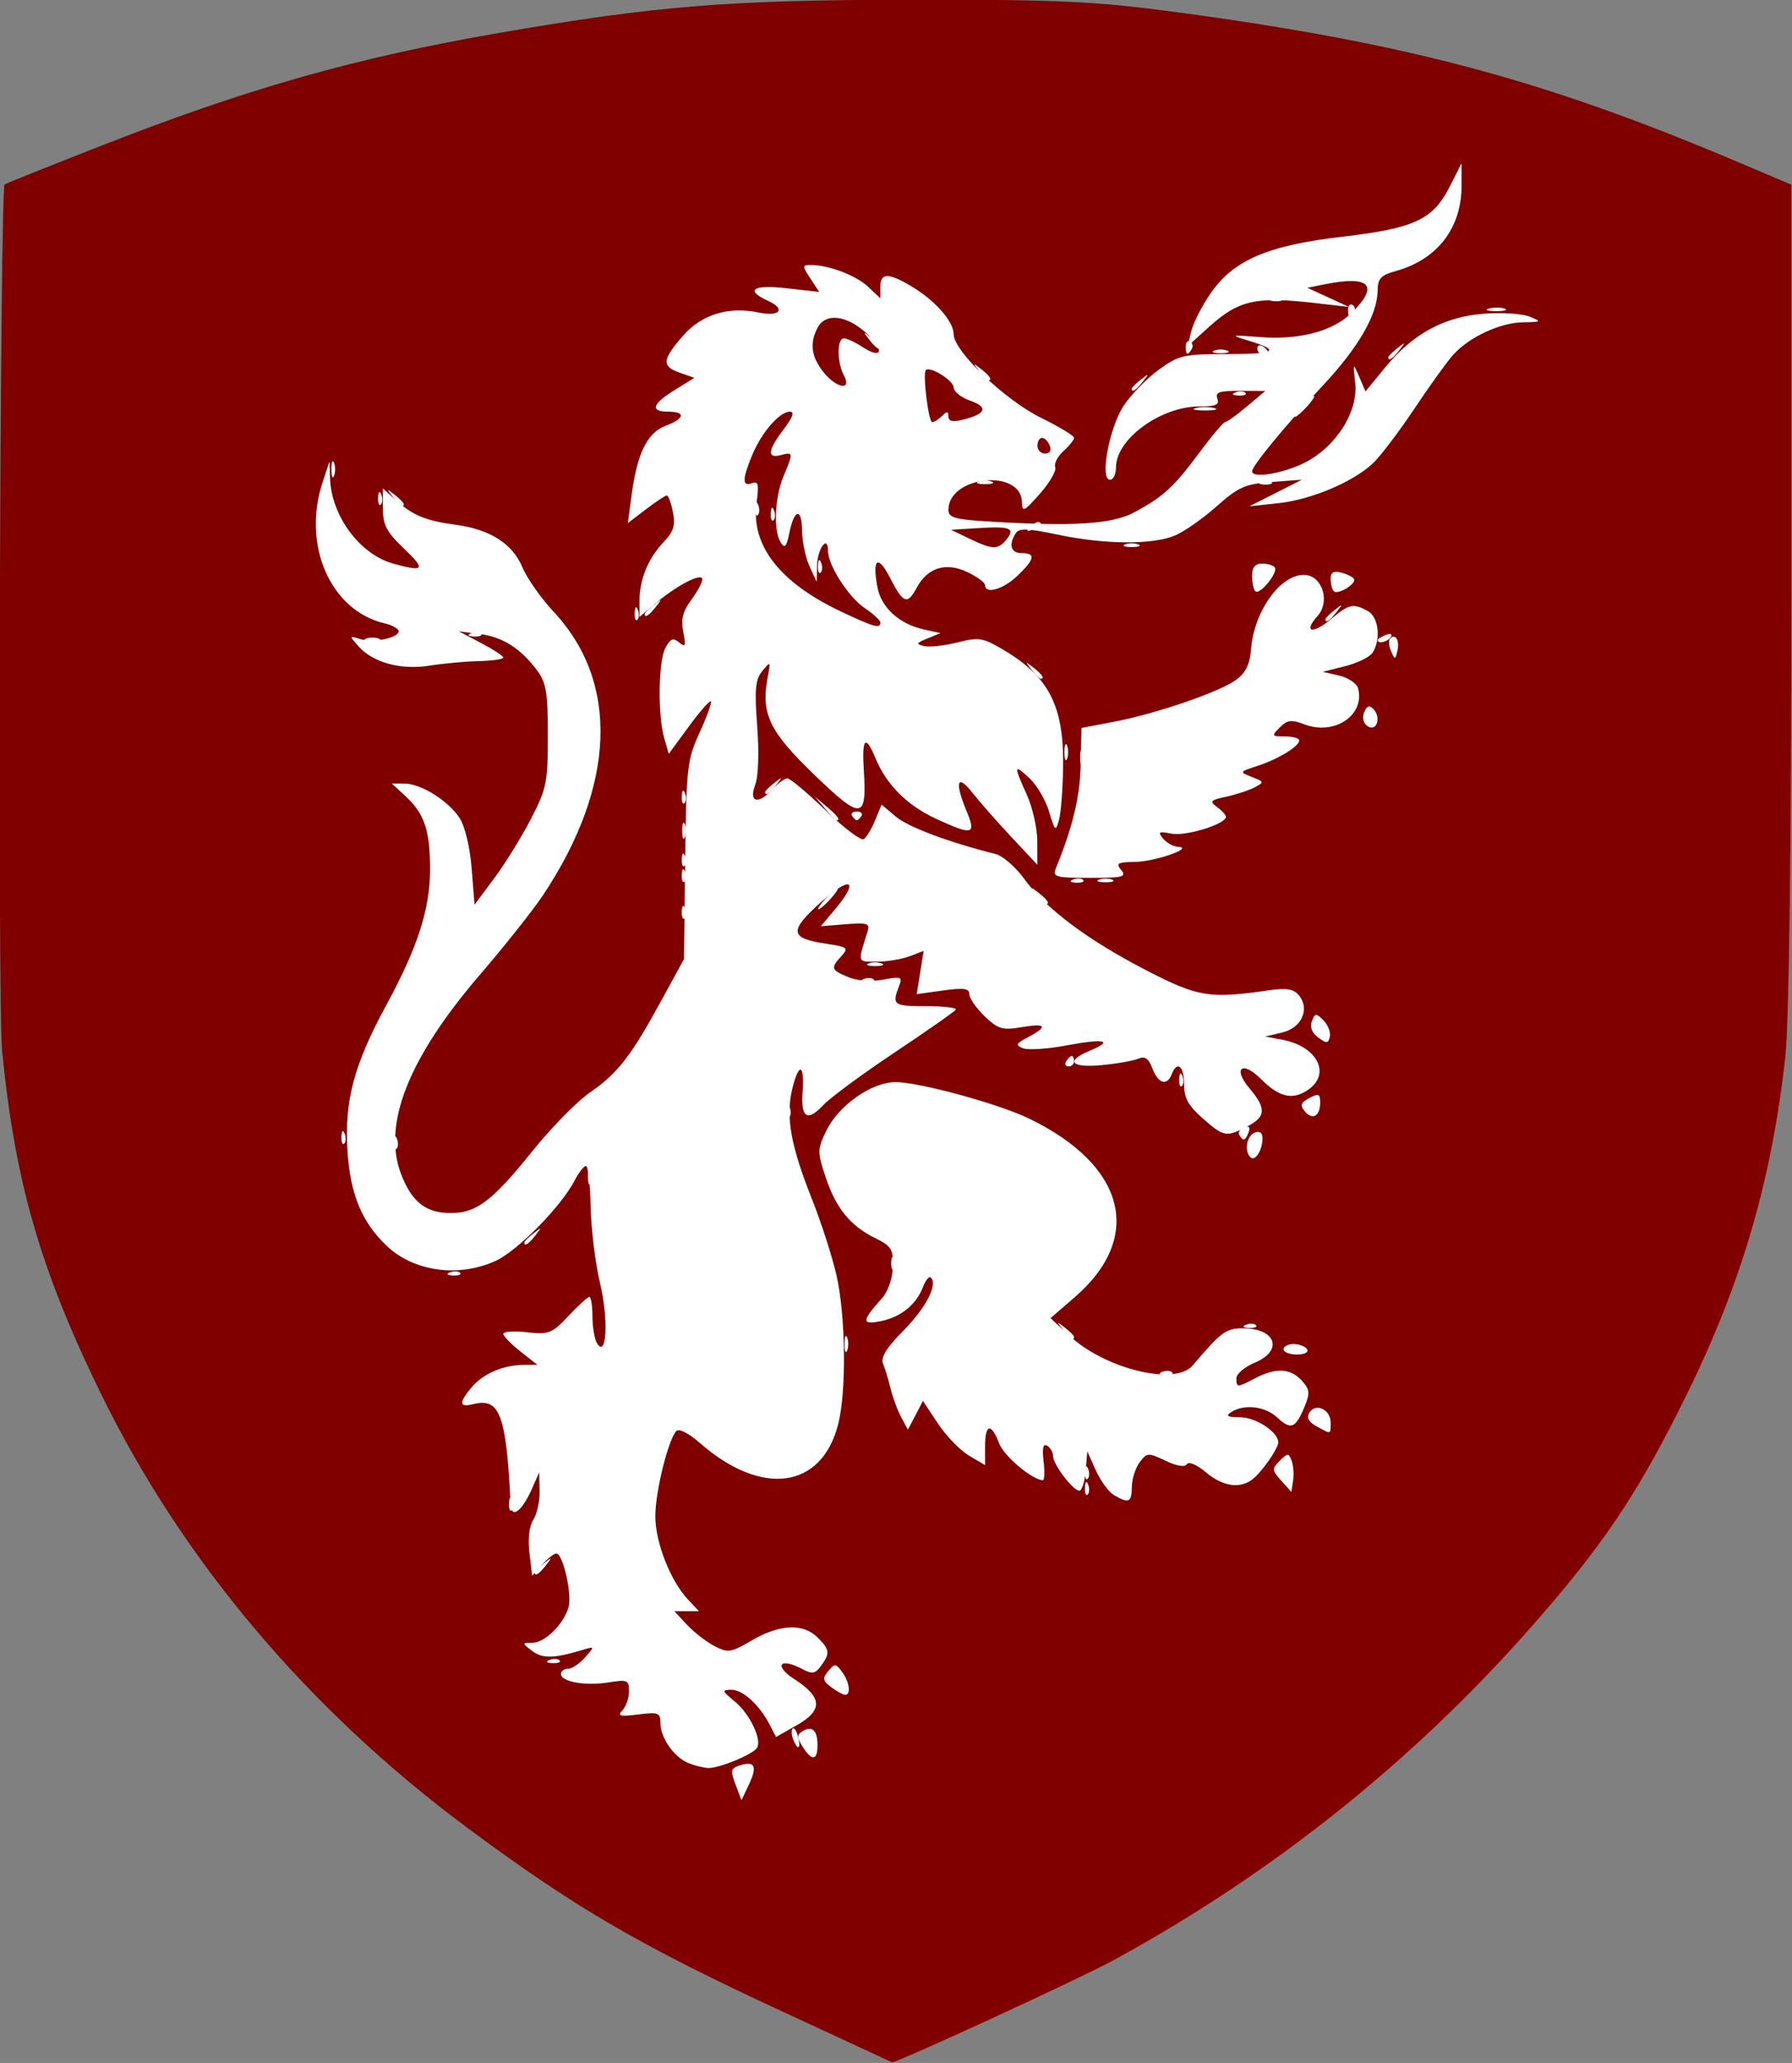 <?xml version="1.0" encoding="UTF-8" standalone="no"?>
<!-- Created with Inkscape (http://www.inkscape.org/) -->

<svg
   version="1.1"
   id="svg2"
   width="649.582"
   height="747.519"
   viewBox="0 0 649.582 747.519"
   sodipodi:docname="LionFireGroupLogo.svg"
   inkscape:version="1.1.2 (0a00cf5339, 2022-02-04)"
   inkscape:export-filename="/home/wap/Documents/LionFireGroupLogo.png"
   inkscape:export-xdpi="73.22419"
   inkscape:export-ydpi="73.22419"
   xmlns:inkscape="http://www.inkscape.org/namespaces/inkscape"
   xmlns:sodipodi="http://sodipodi.sourceforge.net/DTD/sodipodi-0.dtd"
   xmlns="http://www.w3.org/2000/svg"
   xmlns:svg="http://www.w3.org/2000/svg">
  <rect x="0" y="0" width="649.582" height="747.519" fill="#808080" stroke="none"/>
  <defs
     id="defs6" />
  <sodipodi:namedview
     id="namedview4"
     pagecolor="#ffffff"
     bordercolor="#111111"
     borderopacity="1"
     inkscape:pageshadow="0"
     inkscape:pageopacity="0"
     inkscape:pagecheckerboard="1"
     showgrid="false"
     inkscape:zoom="0.7890625"
     inkscape:cx="250.93069"
     inkscape:cy="408.07921"
     inkscape:window-width="1920"
     inkscape:window-height="1008"
     inkscape:window-x="1680"
     inkscape:window-y="0"
     inkscape:window-maximized="1"
     inkscape:current-layer="g8"
     showborder="false"
     fit-margin-top="0"
     fit-margin-left="0"
     fit-margin-right="0"
     fit-margin-bottom="0" />
  <g
     inkscape:groupmode="layer"
     inkscape:label="Image"
     id="g8"
     transform="translate(-174.646,-103.719)">
    <g
       id="g840"
       transform="matrix(1.898,0,0,1.898,-472.519,-494.477)">
      <path
         style="fill:#800000;stroke-width:1.078"
         d="m 490.704,699.338 c -27.492,-12.706 -40.034,-20.015 -60.626,-35.328 -30.318,-22.546 -54.256,-50.918 -69.832,-82.768 -11.595,-23.71 -16.424,-40.472 -18.877,-65.522 -0.862,-8.802 -0.405,-164.325 0.485,-165.346 0.105,-0.12 8.236,-3.374 18.07,-7.23 28.275,-11.089 48.905,-16.946 76.418,-21.697 29.963,-5.173 43.846,-6.292 78.612,-6.331 28.389,-0.031 35.372,0.301 51.195,2.438 43.57,5.885 69.677,12.857 106.433,28.424 l 10.509,4.45 v 77.996 c 0,47.997 -0.442,82.021 -1.15,88.462 -2.576,23.447 -8.324,43.159 -18.784,64.422 -8.778,17.843 -15.04,27.414 -27.159,41.507 -23.33,27.131 -50.769,49.327 -82.243,66.525 -6.499,3.552 -41.878,19.846 -42.429,19.542 -0.079,-0.043 -9.359,-4.339 -20.622,-9.544 z"
         id="path508"
         inkscape:export-filename="/home/wap/LionFireGroupLogo.png"
         inkscape:export-xdpi="20.061001"
         inkscape:export-ydpi="20.061001" />
      <g
         id="g418"
         style="fill:#ffffff"
         transform="translate(326.363,-0.233)">
        <path
           style="fill:#ffffff;fill-opacity:1"
           d="m 221.821,596.417 c 0.048,-1.165 0.285,-1.402 0.604,-0.604 0.289,0.722 0.253,1.584 -0.079,1.917 -0.332,0.332 -0.569,-0.258 -0.525,-1.312 z M 212.615,486.25 c -1.244,-1.586 -1.208,-1.621 0.378,-0.378 1.666,1.306 2.195,2.128 1.372,2.128 -0.208,0 -0.995,-0.787 -1.75,-1.75 z m -35.269,-15.083 c -0.283,-0.458 0.12,-0.833 0.897,-0.833 0.777,0 1.18,0.375 0.897,0.833 C 178.856,471.625 178.452,472 178.242,472 c -0.21,0 -0.614,-0.375 -0.897,-0.833 z m 90.397,-37.544 c 0,-0.208 0.787,-0.995 1.75,-1.75 1.586,-1.244 1.621,-1.208 0.378,0.378 -1.306,1.666 -2.128,2.195 -2.128,1.372 z M 89.615,410.25 c -1.244,-1.586 -1.208,-1.621 0.378,-0.378 1.666,1.306 2.195,2.128 1.372,2.128 -0.208,0 -0.995,-0.787 -1.75,-1.75 z m 153.378,-16.939 c 0.963,-0.252 2.538,-0.252 3.5,0 0.963,0.252 0.175,0.457 -1.75,0.457 -1.925,0 -2.712,-0.206 -1.75,-0.457 z m 7.562,-2.994 c 0.722,-0.289 1.584,-0.253 1.917,0.079 0.332,0.332 -0.258,0.569 -1.312,0.525 -1.165,-0.048 -1.402,-0.285 -0.604,-0.604 z m 29.188,-6.694 c 0,-0.208 0.787,-0.995 1.75,-1.75 1.586,-1.244 1.621,-1.208 0.378,0.378 -1.306,1.666 -2.128,2.195 -2.128,1.372 z M 180.615,380.25 c -1.244,-1.586 -1.208,-1.621 0.378,-0.378 0.963,0.755 1.75,1.542 1.75,1.75 0,0.823 -0.821,0.293 -2.128,-1.372 z"
           id="path432" />
        <path
           style="fill:#ffffff;fill-opacity:1"
           d="m 166.087,647.457 c -0.326,-0.849 -0.369,-1.767 -0.096,-2.04 0.273,-0.273 0.737,0.421 1.03,1.543 0.623,2.383 -0.069,2.751 -0.934,0.497 z m -46.533,-15.14 c 0.722,-0.289 1.584,-0.253 1.917,0.079 0.332,0.332 -0.258,0.569 -1.312,0.525 -1.165,-0.048 -1.402,-0.285 -0.604,-0.604 z m 102.266,-32.9 c 0.048,-1.165 0.285,-1.402 0.604,-0.604 0.289,0.722 0.253,1.584 -0.079,1.917 -0.332,0.332 -0.569,-0.258 -0.525,-1.312 z m 14.734,-22.1 c 0.722,-0.289 1.584,-0.253 1.917,0.079 0.332,0.332 -0.258,0.569 -1.312,0.525 -1.165,-0.048 -1.402,-0.285 -0.604,-0.604 z M 217.615,569.25 c -1.244,-1.586 -1.208,-1.621 0.378,-0.378 0.963,0.755 1.75,1.542 1.75,1.75 0,0.823 -0.821,0.293 -2.128,-1.372 z m 34.94,-0.933 c 0.722,-0.289 1.584,-0.253 1.917,0.079 0.332,0.332 -0.258,0.569 -1.312,0.525 -1.165,-0.048 -1.402,-0.285 -0.604,-0.604 z m -67.734,-11.9 c 0.048,-1.165 0.285,-1.402 0.604,-0.604 0.289,0.722 0.253,1.584 -0.079,1.917 -0.332,0.332 -0.569,-0.258 -0.525,-1.312 z m -4.329,-57.079 c 0.688,-0.277 1.812,-0.277 2.5,0 0.688,0.277 0.125,0.504 -1.25,0.504 -1.375,0 -1.938,-0.227 -1.25,-0.504 z m -19.75,-32.715 c 0,-0.208 0.787,-0.995 1.75,-1.75 1.586,-1.244 1.621,-1.208 0.378,0.378 -1.306,1.666 -2.128,2.195 -2.128,1.372 z m -56.188,-30.306 c 0.722,-0.289 1.584,-0.253 1.917,0.079 0.332,0.332 -0.258,0.569 -1.312,0.525 -1.165,-0.048 -1.402,-0.285 -0.604,-0.604 z m 33.188,-3.694 c 0,-0.208 0.787,-0.995 1.75,-1.75 1.586,-1.244 1.621,-1.208 0.378,0.378 -1.306,1.666 -2.128,2.195 -2.128,1.372 z m 33.079,-9.206 c 0.048,-1.165 0.285,-1.402 0.604,-0.604 0.289,0.722 0.253,1.584 -0.079,1.917 -0.332,0.332 -0.569,-0.258 -0.525,-1.312 z m -12,-11 c 0.048,-1.165 0.285,-1.402 0.604,-0.604 0.289,0.722 0.253,1.584 -0.079,1.917 -0.332,0.332 -0.569,-0.258 -0.525,-1.312 z M 77.9,405 c 0,-1.375 0.227,-1.938 0.504,-1.25 0.277,0.688 0.277,1.812 0,2.5 -0.277,0.688 -0.504,0.125 -0.504,-1.25 z"
           id="path430" />
        <path
           style="fill:#ffffff;fill-opacity:1"
           d="m 100.555,558.317 c 0.722,-0.289 1.584,-0.253 1.917,0.079 0.332,0.332 -0.258,0.569 -1.312,0.525 -1.165,-0.048 -1.402,-0.285 -0.604,-0.604 z m 44.266,-68.9 c 0.048,-1.165 0.285,-1.402 0.604,-0.604 0.289,0.722 0.253,1.584 -0.079,1.917 -0.332,0.332 -0.569,-0.258 -0.525,-1.312 z m 0,-7 c 0.048,-1.165 0.285,-1.402 0.604,-0.604 0.289,0.722 0.253,1.584 -0.079,1.917 -0.332,0.332 -0.569,-0.258 -0.525,-1.312 z m 27.326,-12.667 -1.905,-2.25 2.25,1.905 c 2.114,1.79 2.705,2.595 1.905,2.595 -0.19,0 -1.202,-1.012 -2.25,-2.25 z m 29.345,-62.412 c 0.688,-0.277 1.812,-0.277 2.5,0 0.688,0.277 0.125,0.504 -1.25,0.504 -1.375,0 -1.938,-0.227 -1.25,-0.504 z m 53.25,-25.397 c 0,-0.582 0.45,-0.781 1,-0.441 0.55,0.34 1,0.816 1,1.059 0,0.243 -0.45,0.441 -1,0.441 -0.55,0 -1,-0.477 -1,-1.059 z m 17.333,-7.397 c 0,-0.801 0.382,-1.22 0.85,-0.931 0.467,0.289 0.591,0.944 0.274,1.456 -0.809,1.308 -1.124,1.161 -1.124,-0.525 z"
           id="path428" />
        <path
           style="fill:#ffffff;fill-opacity:1"
           d="m 89.821,533.417 c 0.048,-1.165 0.285,-1.402 0.604,-0.604 0.289,0.722 0.253,1.584 -0.079,1.917 -0.332,0.332 -0.569,-0.258 -0.525,-1.312 z m -10,-1 c 0.048,-1.165 0.285,-1.402 0.604,-0.604 0.289,0.722 0.253,1.584 -0.079,1.917 -0.332,0.332 -0.569,-0.258 -0.525,-1.312 z m 139.734,-49.1 c 0.722,-0.289 1.584,-0.253 1.917,0.079 0.332,0.332 -0.258,0.569 -1.312,0.525 -1.165,-0.048 -1.402,-0.285 -0.604,-0.604 z m -74.734,-3.9 c 0.048,-1.165 0.285,-1.402 0.604,-0.604 0.289,0.722 0.253,1.584 -0.079,1.917 -0.332,0.332 -0.569,-0.258 -0.525,-1.312 z M 211.615,443.25 c -1.244,-1.586 -1.208,-1.621 0.378,-0.378 1.666,1.306 2.195,2.128 1.372,2.128 -0.208,0 -0.995,-0.787 -1.75,-1.75 z m -49.793,-29.833 c 0.048,-1.165 0.285,-1.402 0.604,-0.604 0.289,0.722 0.253,1.584 -0.079,1.917 -0.332,0.332 -0.569,-0.258 -0.525,-1.312 z M 263.242,393 c 0.995,-1.1 2.035,-2 2.31,-2 0.275,0 -0.314,0.9 -1.31,2 -0.995,1.1 -2.035,2 -2.31,2 -0.275,0 0.314,-0.9 1.31,-2 z m -32.5,-3.378 c 0,-0.208 0.787,-0.995 1.75,-1.75 1.586,-1.244 1.621,-1.208 0.378,0.378 -1.306,1.666 -2.128,2.195 -2.128,1.372 z m 68.269,-15.315 c 0.973,-0.254 2.323,-0.237 3,0.037 0.677,0.274 -0.119,0.481 -1.769,0.461 -1.65,-0.02 -2.204,-0.244 -1.231,-0.498 z"
           id="path426" />
        <path
           style="fill:#ffffff;fill-opacity:1"
           d="m 251.307,532.105 c -0.304,-0.492 0.096,-1.144 0.89,-1.449 0.963,-0.369 1.258,-0.071 0.887,0.895 -0.645,1.68 -1.011,1.794 -1.777,0.554 z m -11.486,-10.688 c 0.048,-1.165 0.285,-1.402 0.604,-0.604 0.289,0.722 0.253,1.584 -0.079,1.917 -0.332,0.332 -0.569,-0.258 -0.525,-1.312 z m -60.266,-19.1 c 0.722,-0.289 1.584,-0.253 1.917,0.079 0.332,0.332 -0.258,0.569 -1.312,0.525 -1.165,-0.048 -1.402,-0.285 -0.604,-0.604 z M 217.9,459 c 0,-1.375 0.227,-1.938 0.504,-1.25 0.277,0.688 0.277,1.812 0,2.5 -0.277,0.688 -0.504,0.125 -0.504,-1.25 z m 59.842,-21.393 c 0,-0.216 0.698,-0.661 1.552,-0.989 0.89,-0.341 1.291,-0.174 0.941,0.393 -0.587,0.95 -2.493,1.405 -2.493,0.596 z m -141.921,-5.19 c 0.048,-1.165 0.285,-1.402 0.604,-0.604 0.289,0.722 0.253,1.584 -0.079,1.917 -0.332,0.332 -0.569,-0.258 -0.525,-1.312 z M 201.615,386.25 c -1.244,-1.586 -1.208,-1.621 0.378,-0.378 1.666,1.306 2.195,2.128 1.372,2.128 -0.208,0 -0.995,-0.787 -1.75,-1.75 z m 39.461,-4.706 c 0,-0.801 0.382,-1.22 0.85,-0.931 0.467,0.289 0.591,0.944 0.274,1.456 -0.809,1.308 -1.124,1.161 -1.124,-0.525 z m 5.417,0.794 c 0.688,-0.277 1.812,-0.277 2.5,0 0.688,0.277 0.125,0.504 -1.25,0.504 -1.375,0 -1.938,-0.227 -1.25,-0.504 z"
           id="path424" />
        <path
           style="fill:#ffffff;fill-opacity:1"
           d="m 116.742,615.622 c 0,-0.208 0.787,-0.995 1.75,-1.75 1.586,-1.244 1.621,-1.208 0.378,0.378 -1.306,1.666 -2.128,2.195 -2.128,1.372 z m -4.921,-13.206 c 0.048,-1.165 0.285,-1.402 0.604,-0.604 0.289,0.722 0.253,1.584 -0.079,1.917 -0.332,0.332 -0.569,-0.258 -0.525,-1.312 z M 175.9,572 c 0,-1.375 0.227,-1.938 0.504,-1.25 0.277,0.688 0.277,1.812 0,2.5 -0.277,0.688 -0.504,0.125 -0.504,-1.25 z m -61.158,-19.378 c 0,-0.208 0.787,-0.995 1.75,-1.75 1.586,-1.244 1.621,-1.208 0.378,0.378 -1.306,1.666 -2.128,2.195 -2.128,1.372 z M 126.9,540 c 0,-1.375 0.227,-1.938 0.504,-1.25 0.277,0.688 0.277,1.812 0,2.5 -0.277,0.688 -0.504,0.125 -0.504,-1.25 z m 37.921,-12.583 c 0.048,-1.165 0.285,-1.402 0.604,-0.604 0.289,0.722 0.253,1.584 -0.079,1.917 -0.332,0.332 -0.569,-0.258 -0.525,-1.312 z M 218.242,518 c 0.34,-0.55 0.816,-1 1.059,-1 0.243,0 0.441,0.45 0.441,1 0,0.55 -0.477,1 -1.059,1 -0.582,0 -0.781,-0.45 -0.441,-1 z m -46,-31 c 0.995,-1.1 2.035,-2 2.31,-2 0.275,0 -0.314,0.9 -1.31,2 -0.995,1.1 -2.035,2 -2.31,2 -0.275,0 0.314,-0.9 1.31,-2 z m 52.25,-3.662 c 0.688,-0.277 1.812,-0.277 2.5,0 0.688,0.277 0.125,0.504 -1.25,0.504 -1.375,0 -1.938,-0.227 -1.25,-0.504 z M 144.9,474 c 0,-1.375 0.227,-1.938 0.504,-1.25 0.277,0.688 0.277,1.812 0,2.5 -0.277,0.688 -0.504,0.125 -0.504,-1.25 z m -0.079,-6.583 c 0.048,-1.165 0.285,-1.402 0.604,-0.604 0.289,0.722 0.253,1.584 -0.079,1.917 -0.332,0.332 -0.569,-0.258 -0.525,-1.312 z M 220.9,460 c 0,-1.375 0.227,-1.938 0.504,-1.25 0.277,0.688 0.277,1.812 0,2.5 -0.277,0.688 -0.504,0.125 -0.504,-1.25 z M 84.492,437.338 c 0.688,-0.277 1.812,-0.277 2.5,0 0.688,0.277 0.125,0.504 -1.25,0.504 -1.375,0 -1.938,-0.227 -1.25,-0.504 z m 145,-18 c 0.688,-0.277 1.812,-0.277 2.5,0 0.688,0.277 0.125,0.504 -1.25,0.504 -1.375,0 -1.938,-0.227 -1.25,-0.504 z m -18.017,-3.462 c 0.678,-0.683 1.485,-0.991 1.793,-0.683 0.308,0.308 -0.247,0.867 -1.233,1.243 -1.425,0.543 -1.54,0.428 -0.56,-0.56 z M 86.821,410.417 c 0.048,-1.165 0.285,-1.402 0.604,-0.604 0.289,0.722 0.253,1.584 -0.079,1.917 -0.332,0.332 -0.569,-0.258 -0.525,-1.312 z m 168.734,-3.1 c 0.722,-0.289 1.584,-0.253 1.917,0.079 0.332,0.332 -0.258,0.569 -1.312,0.525 -1.165,-0.048 -1.402,-0.285 -0.604,-0.604 z m 2,-35 c 0.722,-0.289 1.584,-0.253 1.917,0.079 0.332,0.332 -0.258,0.569 -1.312,0.525 -1.165,-0.048 -1.402,-0.285 -0.604,-0.604 z"
           id="path422" />
        <path
           style="fill:#ffffff;fill-opacity:1"
           d="m 155.08,656.084 c -1.007,-2.668 -0.911,-3.085 0.838,-3.64 2.86,-0.908 3.374,0.161 1.739,3.614 l -1.439,3.039 z m -8.981,-4.076 c -2.744,-1.107 -5.357,-4.832 -5.357,-7.636 0,-1.984 -0.386,-2.134 -4.25,-1.651 -3.504,0.438 -4.031,0.298 -3,-0.795 0.688,-0.729 1.25,-2.367 1.25,-3.638 0,-2.132 -0.307,-2.263 -3.953,-1.68 -4.412,0.705 -9.047,-0.128 -9.047,-1.627 0,-0.54 0.605,-0.981 1.345,-0.981 0.74,0 2.202,-0.971 3.25,-2.157 1.899,-2.15 1.897,-2.154 -0.595,-1.407 -5.332,1.601 -7.568,1.638 -9.5,0.159 -1.993,-1.526 -1.992,-1.532 0.076,-1.563 2.368,-0.036 5.875,-3.478 6.861,-6.733 C 123.914,619.874 122.14,612 120.859,612 c -0.444,0 -1.664,0.953 -2.711,2.117 l -1.905,2.117 -0.522,-4.367 c -0.322,-2.689 -0.034,-5.125 0.75,-6.34 0.7,-1.085 1.236,-3.56 1.191,-5.5 l -0.082,-3.527 -1.347,3.068 c -1.909,4.348 -3.958,5.897 -4.096,3.096 -0.846,-17.216 -2.055,-20.465 -7.144,-19.191 -2.716,0.68 -2.806,-0.229 -0.317,-3.211 2.154,-2.582 6.031,-4.259 9.882,-4.275 l 2.685,-0.011 -3.25,-2.561 c -1.788,-1.409 -3.25,-2.923 -3.25,-3.366 0,-0.443 2.029,-0.576 4.508,-0.297 4.176,0.471 4.761,0.241 7.933,-3.123 1.883,-1.997 3.68,-3.631 3.992,-3.631 0.312,0 0.574,1.688 0.582,3.75 0.008,2.062 0.41,4.372 0.891,5.133 1.832,2.892 2.197,-4.627 0.558,-11.506 -0.901,-3.783 -1.708,-10.365 -1.794,-14.628 -0.086,-4.263 -0.485,-7.75 -0.887,-7.75 -0.402,0 -1.386,1.266 -2.186,2.813 -2.547,4.925 -10.914,13.426 -15.076,15.317 -7.087,3.219 -15.622,2.045 -20.788,-2.86 -4.805,-4.563 -7.017,-9.962 -7.518,-18.355 -0.563,-9.415 1.292,-16.33 7.385,-27.53 6.018,-11.063 8.4,-18.428 8.4,-25.976 0,-7.453 -1.056,-10.629 -4.636,-13.947 L 89.45,465 l 2.396,0.004 c 3.165,0.005 8.355,3.241 10.536,6.57 1.028,1.569 1.978,5.529 2.304,9.608 l 0.555,6.939 3.756,-5.043 c 2.066,-2.774 5.216,-7.863 7,-11.31 3.003,-5.802 3.244,-6.986 3.244,-15.941 0,-8.209 -0.312,-10.092 -2.062,-12.438 -3.141,-4.211 -6.577,-6.389 -10.962,-6.945 l -3.977,-0.505 4.25,2.228 c 2.337,1.225 4.25,2.477 4.25,2.781 0,0.304 -2.138,0.608 -4.75,0.676 -2.612,0.068 -6.834,0.458 -9.381,0.867 -5.413,0.869 -10.744,-0.576 -13.498,-3.66 -1.841,-2.062 -1.837,-2.085 0.294,-1.422 2.499,0.777 7.335,-0.21 7.335,-1.497 0,-0.48 -1.238,-1.165 -2.75,-1.523 C 77.733,431.961 72.266,419.481 76.214,407.5 l 1.318,-4 0.105,3.185 c 0.237,7.189 5.673,14.545 12.06,16.319 5.936,1.649 6.297,1.156 2.086,-2.849 -3.35,-3.186 -4.042,-4.501 -4.042,-7.674 v -3.829 l 2.25,2.049 c 3.353,3.054 5.857,4.112 11.51,4.862 6.708,0.89 11.003,3.621 12.91,8.209 0.852,2.05 3.552,5.875 6,8.499 12.53,13.434 11.776,33.186 -2.058,53.984 C 116.434,489.14 110.994,496 106.265,501.5 c -13.642,15.863 -18.674,28.577 -15.059,38.044 2.037,5.333 4.75,7.459 9.509,7.45 4.894,-0.009 7.918,-2.301 15.523,-11.764 3.618,-4.501 8.573,-9.557 11.011,-11.234 5.3,-3.646 7.826,-6.891 13.621,-17.495 l 4.372,-8 0.229,-18.863 c 0.216,-17.815 0.369,-19.171 2.764,-24.402 1.395,-3.046 2.358,-5.717 2.141,-5.934 -0.217,-0.217 -2.115,1.948 -4.217,4.812 l -3.822,5.207 -0.853,-2.91 c -1.278,-4.36 -1.157,-14.768 0.202,-17.306 0.959,-1.791 1.477,-1.998 2.624,-1.046 1.206,1.001 1.33,0.687 0.792,-2.003 -0.478,-2.392 -0.103,-3.912 1.501,-6.081 1.176,-1.591 2.138,-3.372 2.138,-3.959 0,-1.37 -4.736,1.05 -8.88,4.538 l -3.12,2.625 v -3.024 c 0,-4.116 1.643,-8.147 4.575,-11.221 1.955,-2.05 2.32,-3.208 1.811,-5.75 C 142.779,411.432 142.253,410 141.962,410 c -0.292,0 -2.086,1.187 -3.988,2.637 l -3.457,2.637 0.724,-5.387 c 1.073,-7.984 2.98,-11.864 6.484,-13.186 3.665,-1.384 3.918,-2.7 0.517,-2.7 -3.54,0 -3.102,-1.465 1.24,-4.148 l 3.74,-2.311 -2.74,-0.963 c -3.537,-1.244 -3.452,-2.421 0.51,-7.001 3.574,-4.131 8.698,-5.721 14.517,-4.505 4.048,0.846 5.25,-0.651 1.789,-2.228 -4.531,-2.065 -2.916,-3.143 3.603,-2.405 l 6.159,0.697 -1.682,-2.568 C 167.789,366.142 167.795,366 169.476,366 c 3.42,0 8.605,1.97 10.927,4.15 l 2.34,2.198 v -2.174 c 0,-2.724 1.54,-2.742 6,-0.07 4.494,2.692 8,6.685 8,9.111 0,3.205 9.759,12.541 16.661,15.938 3.487,1.716 6.339,3.439 6.339,3.829 0,0.389 -0.916,1.537 -2.035,2.55 -1.119,1.013 -1.824,2.392 -1.566,3.065 0.258,0.673 -1.057,2.951 -2.923,5.063 -3.032,3.432 -3.397,3.605 -3.434,1.625 -0.122,-6.492 -14.042,-5.04 -14.042,1.465 4e-5,1.476 1.215,1.824 7.75,2.22 16.197,0.981 23.492,0.519 27.75,-1.761 5.527,-2.958 7.557,-4.823 12.477,-11.459 2.345,-3.163 4.547,-5.762 4.893,-5.777 0.346,-0.015 2.205,-1.353 4.13,-2.973 l 3.5,-2.946 -4.857,-0.027 c -3.913,-0.022 -4.745,0.265 -4.281,1.473 0.453,1.18 -0.281,1.5 -3.433,1.5 -7.397,0 -15.929,6.232 -15.929,11.635 0,1.301 -0.513,2.365 -1.139,2.365 -2.002,0 -0.152,-9.961 2.63,-14.166 1.401,-2.117 4.407,-5.196 6.678,-6.842 3.86,-2.796 4.721,-2.992 13.147,-2.992 9.266,0 10.259,-0.673 3.851,-2.607 -3.416,-1.031 -3.256,-1.075 2.332,-0.639 7.622,0.595 14.032,-1.132 17.658,-4.758 5.149,-5.149 3.286,-7.035 -5.261,-5.325 l -3.353,0.671 3.978,1.833 3.978,1.833 -6,-0.697 c -11.741,-1.365 -14.991,-0.663 -20.689,4.465 l -4.138,3.725 0.721,-2.904 c 0.397,-1.597 2.044,-4.825 3.66,-7.175 4.375,-6.358 10.922,-9.171 25.223,-10.834 13.721,-1.596 17.271,-3.256 20.473,-9.573 l 2.25,-4.439 v 4.311 c 0,8.054 -4.639,14.07 -12.529,16.249 -2.86,0.79 -3.475,1.435 -3.493,3.661 -0.038,4.712 -3.669,10.979 -10.691,18.454 -7.039,7.492 -13.287,15.083 -13.287,16.143 0,1.357 5.648,0.471 9.798,-1.538 6.107,-2.957 10.521,-9.811 9.889,-15.356 -0.443,-3.881 -0.42,-3.916 0.755,-1.185 l 1.212,2.815 3.736,-4.559 c 5.267,-6.428 11.284,-9.7 18.901,-10.279 3.416,-0.26 7.335,-0.01 8.71,0.555 2.354,0.967 2.279,1.031 -1.29,1.09 -4.373,0.073 -10.272,2.825 -13.321,6.216 -1.161,1.291 -4.499,5.926 -7.417,10.3 -2.918,4.374 -6.468,9.05 -7.889,10.391 -3.795,3.583 -11.812,6.964 -18.083,7.626 l -5.5,0.581 5,-2.531 5,-2.531 -5.766,0.435 c -5.064,0.382 -6.343,0.947 -10.5,4.638 -2.603,2.311 -6.182,4.818 -7.951,5.571 -4.232,1.799 -13.404,1.736 -22.393,-0.155 -5.822,-1.225 -7.4,-1.274 -8.05,-0.25 -1.397,2.202 -0.914,3.773 1.161,3.773 2.725,0 2.513,1.134 -0.805,4.313 -2.714,2.6 -6.195,3.612 -6.195,1.801 0,-0.487 -1.542,-1.618 -3.427,-2.512 -4.062,-1.928 -7.579,-0.829 -9.633,3.009 -1.775,3.317 -2.575,3.025 -5.078,-1.86 -2.34,-4.566 -3.461,-3.753 -2.427,1.76 0.729,3.885 4.186,7.028 8.861,8.055 l 3.203,0.704 -2.5,1.017 c -2.158,0.878 -2.247,1.078 -0.648,1.458 1.019,0.242 3.874,-0.069 6.346,-0.691 4.089,-1.03 4.868,-0.912 8.648,1.312 8.838,5.199 11.703,10.741 11.554,22.352 -0.055,4.28 -0.407,8.883 -0.783,10.229 -0.634,2.273 -0.768,2.162 -1.884,-1.56 -0.66,-2.204 -2.333,-5.071 -3.717,-6.372 -3.034,-2.85 -3.094,-2.505 -0.539,3.125 1.088,2.398 1.984,6.384 1.992,8.859 l 0.014,4.5 -4.922,-5.253 c -2.707,-2.889 -6.073,-6.714 -7.481,-8.5 -2.952,-3.746 -3.447,-2.063 -1.068,3.631 1.844,4.414 1.072,4.574 -6.054,1.255 -5.404,-2.517 -9.318,-6.463 -11.404,-11.5 -1.897,-4.579 -2.6,-3.851 -2.216,2.296 0.594,9.529 -0.401,9.617 -9.506,0.842 -8.575,-8.263 -10.183,-11.646 -8.846,-18.605 0.586,-3.051 0.549,-3.093 -1.022,-1.166 -1.349,1.655 -1.52,3.47 -0.989,10.532 0.384,5.105 0.226,9.624 -0.392,11.25 -1.278,3.363 0.656,3.769 3.417,0.718 0.995,-1.1 2.229,-2 2.742,-2 0.512,0 3.789,2.744 7.282,6.098 3.493,3.354 6.77,5.839 7.283,5.521 0.513,-0.317 1.494,-1.932 2.18,-3.588 l 1.247,-3.012 2.741,2.306 c 2.359,1.985 10.168,4.905 19.025,7.115 1.375,0.343 3.85,2.496 5.5,4.785 4.063,5.636 12.125,11.663 23.336,17.447 9.833,5.073 12.007,5.43 23.22,3.814 3.509,-0.506 4.857,-0.295 5.862,0.915 2.168,2.612 0.561,6.236 -3.155,7.117 l -3.263,0.774 3.234,0.603 c 6.782,1.266 9.453,6.625 4.815,9.663 -2.917,1.911 -5.419,1.297 -8.9,-2.184 -3.559,-3.559 -5.399,-2.057 -2.175,1.776 3.276,3.893 3.186,5.456 -0.425,7.323 -4.001,2.069 -4.458,1.984 -8.515,-1.578 -2.743,-2.409 -3.535,-3.864 -3.535,-6.5 0,-3.489 -1.338,-4.564 -2.362,-1.896 -0.881,2.297 -2.578,1.789 -3.677,-1.102 -0.741,-1.948 -1.425,-2.418 -2.725,-1.869 -0.955,0.403 -4.099,0.954 -6.986,1.225 -5.899,0.554 -6.981,-0.795 -2.218,-2.768 4.665,-1.932 2.746,-2.36 -4.476,-0.997 -3.594,0.678 -7.326,0.923 -8.295,0.545 -1.522,-0.595 -1.388,-0.885 0.989,-2.143 3.871,-2.048 3.421,-2.68 -1.338,-1.876 -3.602,0.609 -4.434,0.359 -7,-2.099 -1.602,-1.534 -2.912,-3.423 -2.912,-4.197 0,-1.114 -1.046,-1.263 -5.027,-0.715 l -5.027,0.691 0.659,-4.123 0.659,-4.123 -2.697,1.025 c -1.483,0.564 -4.295,1.025 -6.248,1.025 -3.77,0 -3.675,0.311 -1.764,-5.762 0.486,-1.545 -0.028,-1.715 -4.186,-1.385 l -4.74,0.377 2.686,-3.192 c 4.767,-5.665 3.046,-6.549 -2.689,-1.382 -6.135,5.528 -5.965,6.87 1.003,7.914 4.133,0.62 4.349,0.796 2.918,2.378 -2.093,2.313 -1.99,2.624 1.328,3.999 1.743,0.722 4.364,0.911 6.661,0.48 3.441,-0.645 3.72,-0.537 3.052,1.181 -1.421,3.654 -1.111,3.892 5.071,3.886 3.387,-0.003 5.972,0.296 5.744,0.664 -0.228,0.369 -5.474,4.043 -11.658,8.165 -6.184,4.122 -12.322,8.647 -13.639,10.055 -3.039,3.248 -4.318,2.462 -3.965,-2.437 0.392,-5.422 -0.683,-5.825 -1.946,-0.729 -1.325,5.345 -0.345,10.84 3.789,21.245 1.713,4.313 3.786,10.736 4.607,14.273 1.782,7.685 1.969,22.166 0.367,28.527 -3.133,12.441 -14.63,13.993 -26.495,3.576 -2.068,-1.815 -3.925,-2.753 -4.423,-2.231 -1.567,1.641 -4.04,11.694 -4.017,16.33 0.024,4.987 2.886,12.273 6.214,15.819 l 2.112,2.25 h -2.349 -2.349 l 2.424,2.595 c 1.333,1.427 3.69,3.253 5.237,4.058 2.608,1.357 3.13,1.277 7.178,-1.095 5.256,-3.08 9.785,-3.282 12.509,-0.558 2.358,2.358 2.439,3.017 0.671,5.435 -1.113,1.523 -1.69,1.625 -3.552,0.628 -4.319,-2.312 -5.576,-0.687 -1.501,1.941 5.325,3.435 5.451,5.915 0.444,8.753 l -3.982,2.257 -1.164,-2.257 c -1.971,-3.821 -5.162,-6.758 -7.338,-6.752 -1.911,0.005 -1.86,0.183 0.643,2.25 2.858,2.36 5.198,7.263 4.22,8.844 -0.767,1.241 -7.261,3.917 -9.311,3.838 -0.895,-0.035 -2.592,-0.453 -3.771,-0.928 z M 182.739,434.25 c -0.002,-0.412 -1.323,-1.635 -2.937,-2.716 -3.128,-2.096 -7.06,-8.21 -7.06,-10.979 0,-3.11 -1.999,-0.464 -2.081,2.754 l -0.081,3.191 -1.374,-3 c -0.756,-1.65 -1.394,-4.714 -1.419,-6.809 -0.053,-4.471 -1.501,-4.152 -2.446,0.538 -0.517,2.566 -0.865,2.948 -1.614,1.771 -1.435,-2.255 -1.177,-8.606 0.515,-12.654 1.91,-4.571 1.896,-4.683 -0.5,-4.056 -2.698,0.706 -2.516,-0.924 0.551,-4.945 1.732,-2.271 2.109,-3.344 1.174,-3.344 -1.964,0 -5.37,3.906 -7.177,8.232 -1.939,4.64 -1.959,6.14 -0.072,5.416 1.211,-0.465 1.37,0.205 0.884,3.747 -1.111,8.106 4.394,15.207 16.071,20.732 6.376,3.016 7.572,3.352 7.567,2.123 z m 24.023,-15.774 c 1.83,-2.205 0.862,-2.629 -5.159,-2.258 l -5.361,0.33 3.5,1.687 c 4.381,2.112 5.437,2.148 7.02,0.241 z M 215.104,400.5 c -0.317,-0.825 -0.977,-1.5 -1.469,-1.5 -0.491,0 -0.893,0.675 -0.893,1.5 0,0.825 0.661,1.5 1.469,1.5 0.895,0 1.244,-0.586 0.893,-1.5 z m -20.562,-5.7 c 0.933,-0.933 1.2,-0.909 1.2,0.108 0,0.925 0.805,1.11 2.75,0.629 4.434,-1.095 4.951,-2.397 1.437,-3.622 -1.753,-0.611 -3.187,-1.752 -3.187,-2.535 0,-1.333 -4.63,-4.194 -5.328,-3.293 -0.603,0.778 0.529,9.912 1.229,9.912 0.385,0 1.239,-0.54 1.899,-1.2 z m -18.765,-7.734 c -1.338,-2.499 -1.338,-7.066 0,-7.066 0.569,0 2.158,0.736 3.531,1.635 3.849,2.522 4.331,0.556 0.667,-2.718 -3.773,-3.372 -7.696,-3.791 -9.198,-0.983 -1.57,2.934 -1.252,5.52 1.037,8.431 2.499,3.177 5.58,3.722 3.963,0.701 z m -7.887,261.8 c -1.087,-1.741 -1.094,-2.281 -0.038,-2.934 1.847,-1.142 2.89,-0.193 2.89,2.627 0,3.008 -1.091,3.126 -2.852,0.307 z m 5.453,-11.367 c -1.619,-1.226 -1.701,-1.675 -0.553,-3.058 1.236,-1.489 1.452,-1.476 2.648,0.16 1.427,1.951 1.739,4.418 0.553,4.367 -0.412,-0.018 -1.604,-0.678 -2.648,-1.469 z m 54.055,-36.632 c -1.014,-0.589 -2.583,-2.713 -3.486,-4.72 l -1.642,-3.648 -0.324,3.75 c -0.178,2.062 -0.715,3.75 -1.191,3.75 -1.209,0 -5.012,-4.99 -5.012,-6.576 0,-0.718 -0.506,-1.619 -1.125,-2.002 -0.781,-0.483 -0.995,0.418 -0.701,2.941 0.234,2 0.177,3.635 -0.125,3.633 -2.002,-0.014 -7.45,-4.598 -8.374,-7.046 -1.504,-3.984 -2.675,-3.719 -2.675,0.606 v 3.557 l -3.068,-1.807 c -1.687,-0.994 -4.357,-3.75 -5.932,-6.125 l -2.864,-4.319 -1.438,2.745 -1.438,2.745 -1.286,-2.403 c -0.707,-1.322 -1.614,-3.764 -2.014,-5.426 -0.401,-1.663 -1.046,-3.791 -1.434,-4.729 -0.507,-1.226 0.589,-3.018 3.897,-6.374 4.314,-4.376 6.578,-8.754 5.226,-10.105 -0.326,-0.326 -1.003,0.483 -1.505,1.797 -1.296,3.389 -4.238,5.758 -8.114,6.533 -3.661,0.732 -3.615,-0.05 0.252,-4.349 1.17,-1.301 2.032,-3.761 2.101,-6 0.105,-3.39 -0.256,-3.98 -3.382,-5.522 -4.762,-2.35 -7.485,-5.707 -9.466,-11.67 -1.567,-4.717 -1.563,-5.241 0.068,-8.678 2.344,-4.939 8.677,-9.425 13.305,-9.425 4.549,0 19.625,4.111 25.494,6.952 18.458,8.935 21.965,22.656 8.72,34.109 l -4.62,3.995 3.593,3.341 c 6.854,6.374 20.187,9.614 23.521,5.716 5.571,-6.513 6.386,-7.114 9.641,-7.114 6.311,0 7.768,4.257 2.245,6.564 -1.925,0.804 -3.5,2.131 -3.5,2.949 0,1.835 0.103,1.835 3.636,-0.007 3.9,-2.034 6.712,-1.885 8.841,0.468 1.55,1.713 1.62,2.378 0.525,5.021 -1.704,4.114 -2.59,4.466 -5.177,2.055 -2.338,-2.178 -6.343,-2.655 -8.824,-1.051 -1.138,0.736 -0.716,0.973 1.75,0.985 2.99,0.014 7.25,2.831 7.25,4.793 0,1.134 -3.043,5.521 -4.837,6.973 -2.412,1.951 -5.735,1.481 -9.011,-1.276 -1.725,-1.451 -3.262,-2.104 -3.615,-1.534 -0.382,0.618 -1.919,0.369 -4.078,-0.661 -3.301,-1.574 -3.535,-1.561 -4.93,0.284 -0.806,1.065 -1.479,3.174 -1.497,4.687 -0.035,2.992 -0.57,3.248 -3.376,1.617 z m 31.911,-2.782 c -1.795,-1.994 -1.815,-2.266 -0.287,-3.795 1.504,-1.504 1.7,-1.507 2.262,-0.042 0.339,0.883 0.468,2.59 0.287,3.795 l -0.329,2.19 z m 6.727,-10.383 c -1.521,-0.846 -1.941,-1.656 -1.351,-2.61 1.187,-1.92 4.057,-0.593 4.057,1.876 0,2.356 0.142,2.317 -2.706,0.734 z M 259.742,573 c 0,-0.55 0.873,-1 1.941,-1 1.068,0 2.219,0.45 2.559,1 0.351,0.567 -0.49,1 -1.941,1 -1.407,0 -2.559,-0.45 -2.559,-1 z m -6.318,-36.652 c -1.222,-1.222 -0.718,-4.12 0.818,-4.71 0.977,-0.375 1.495,0.023 1.485,1.143 -0.02,2.245 -1.434,4.436 -2.303,3.567 z m 10.367,-8.79 c -0.938,-1.13 -0.757,-1.645 0.887,-2.524 1.762,-0.943 2.065,-0.816 2.065,0.871 0,2.602 -1.477,3.429 -2.951,1.653 z m 2.576,-14.078 c -1.199,-0.885 -1.637,-2.007 -1.213,-3.11 0.6,-1.563 0.809,-1.579 2.222,-0.166 0.858,0.858 1.404,2.257 1.213,3.11 -0.299,1.339 -0.602,1.362 -2.222,0.166 z M 216.238,481.25 c 3.284,-8.099 4.629,-13.694 4.762,-19.811 l 0.153,-7.061 6.11,-1.159 c 8.143,-1.545 20.344,-5.73 23.464,-8.049 1.8,-1.338 2.598,-2.978 2.809,-5.77 0.571,-7.587 6.017,-14.861 10.628,-14.195 3.127,0.452 4.414,5.214 2.101,7.77 -2.831,3.129 -0.997,3.602 2.513,0.649 3.465,-2.916 4.23,-3.089 7.031,-1.589 2.08,1.113 2.592,5.375 0.957,7.965 -0.521,0.825 -2.876,1.987 -5.235,2.582 l -4.288,1.082 3.148,0.725 c 1.732,0.399 3.352,1.504 3.601,2.455 1.33,5.085 -4.507,9.017 -10.197,6.869 -2.557,-0.965 -3.319,-0.874 -4.762,0.569 -1.624,1.624 -1.569,1.718 0.996,1.718 1.493,0 2.714,0.342 2.714,0.759 0,1.131 -4.027,3.587 -8,4.879 -3.48,1.132 -3.486,1.144 -1.037,2.101 2.359,0.922 2.38,1.005 0.5,1.993 -1.08,0.567 -3.513,1.364 -5.406,1.771 -3.04,0.654 -3.245,0.885 -1.75,1.979 0.931,0.681 1.693,1.52 1.693,1.865 0,1.377 -7.654,3.753 -10.372,3.219 -2.468,-0.485 -2.697,-0.353 -1.628,0.935 0.684,0.825 1.977,1.536 2.872,1.581 3.219,0.161 -4.438,2.829 -8.245,2.874 -3.326,0.039 -3.697,0.257 -2.628,1.545 1.087,1.31 0.328,1.5 -5.985,1.5 -6.489,0 -7.157,-0.179 -6.52,-1.75 z m 59.609,-27.175 c -0.84,-0.525 -1.125,-1.577 -0.717,-2.641 0.478,-1.247 0.992,-1.455 1.739,-0.707 1.577,1.577 0.706,4.429 -1.022,3.348 z m 4.427,-14.368 c -0.428,-0.986 -0.498,-2.074 -0.155,-2.417 1.015,-1.016 1.834,0.411 1.367,2.382 -0.414,1.747 -0.468,1.749 -1.212,0.035 z M 254.366,428.291 c -0.343,-0.343 -0.624,-1.674 -0.624,-2.957 0,-1.643 0.574,-2.333 1.941,-2.333 1.068,0 2.151,0.34 2.408,0.755 0.623,1.009 -2.927,5.333 -3.724,4.536 z m 14.984,-0.016 c -0.334,-0.334 -0.608,-1.391 -0.608,-2.348 0,-1.252 0.565,-1.592 2.016,-1.213 1.109,0.29 2.204,0.833 2.435,1.206 0.561,0.907 -3.067,3.13 -3.843,2.354 z"
           id="path420" />
      </g>
    </g>
  </g>
  <g
     inkscape:groupmode="layer"
     id="layer4"
     inkscape:label="Image 1"
     transform="translate(-174.646,-103.719)" />
</svg>
